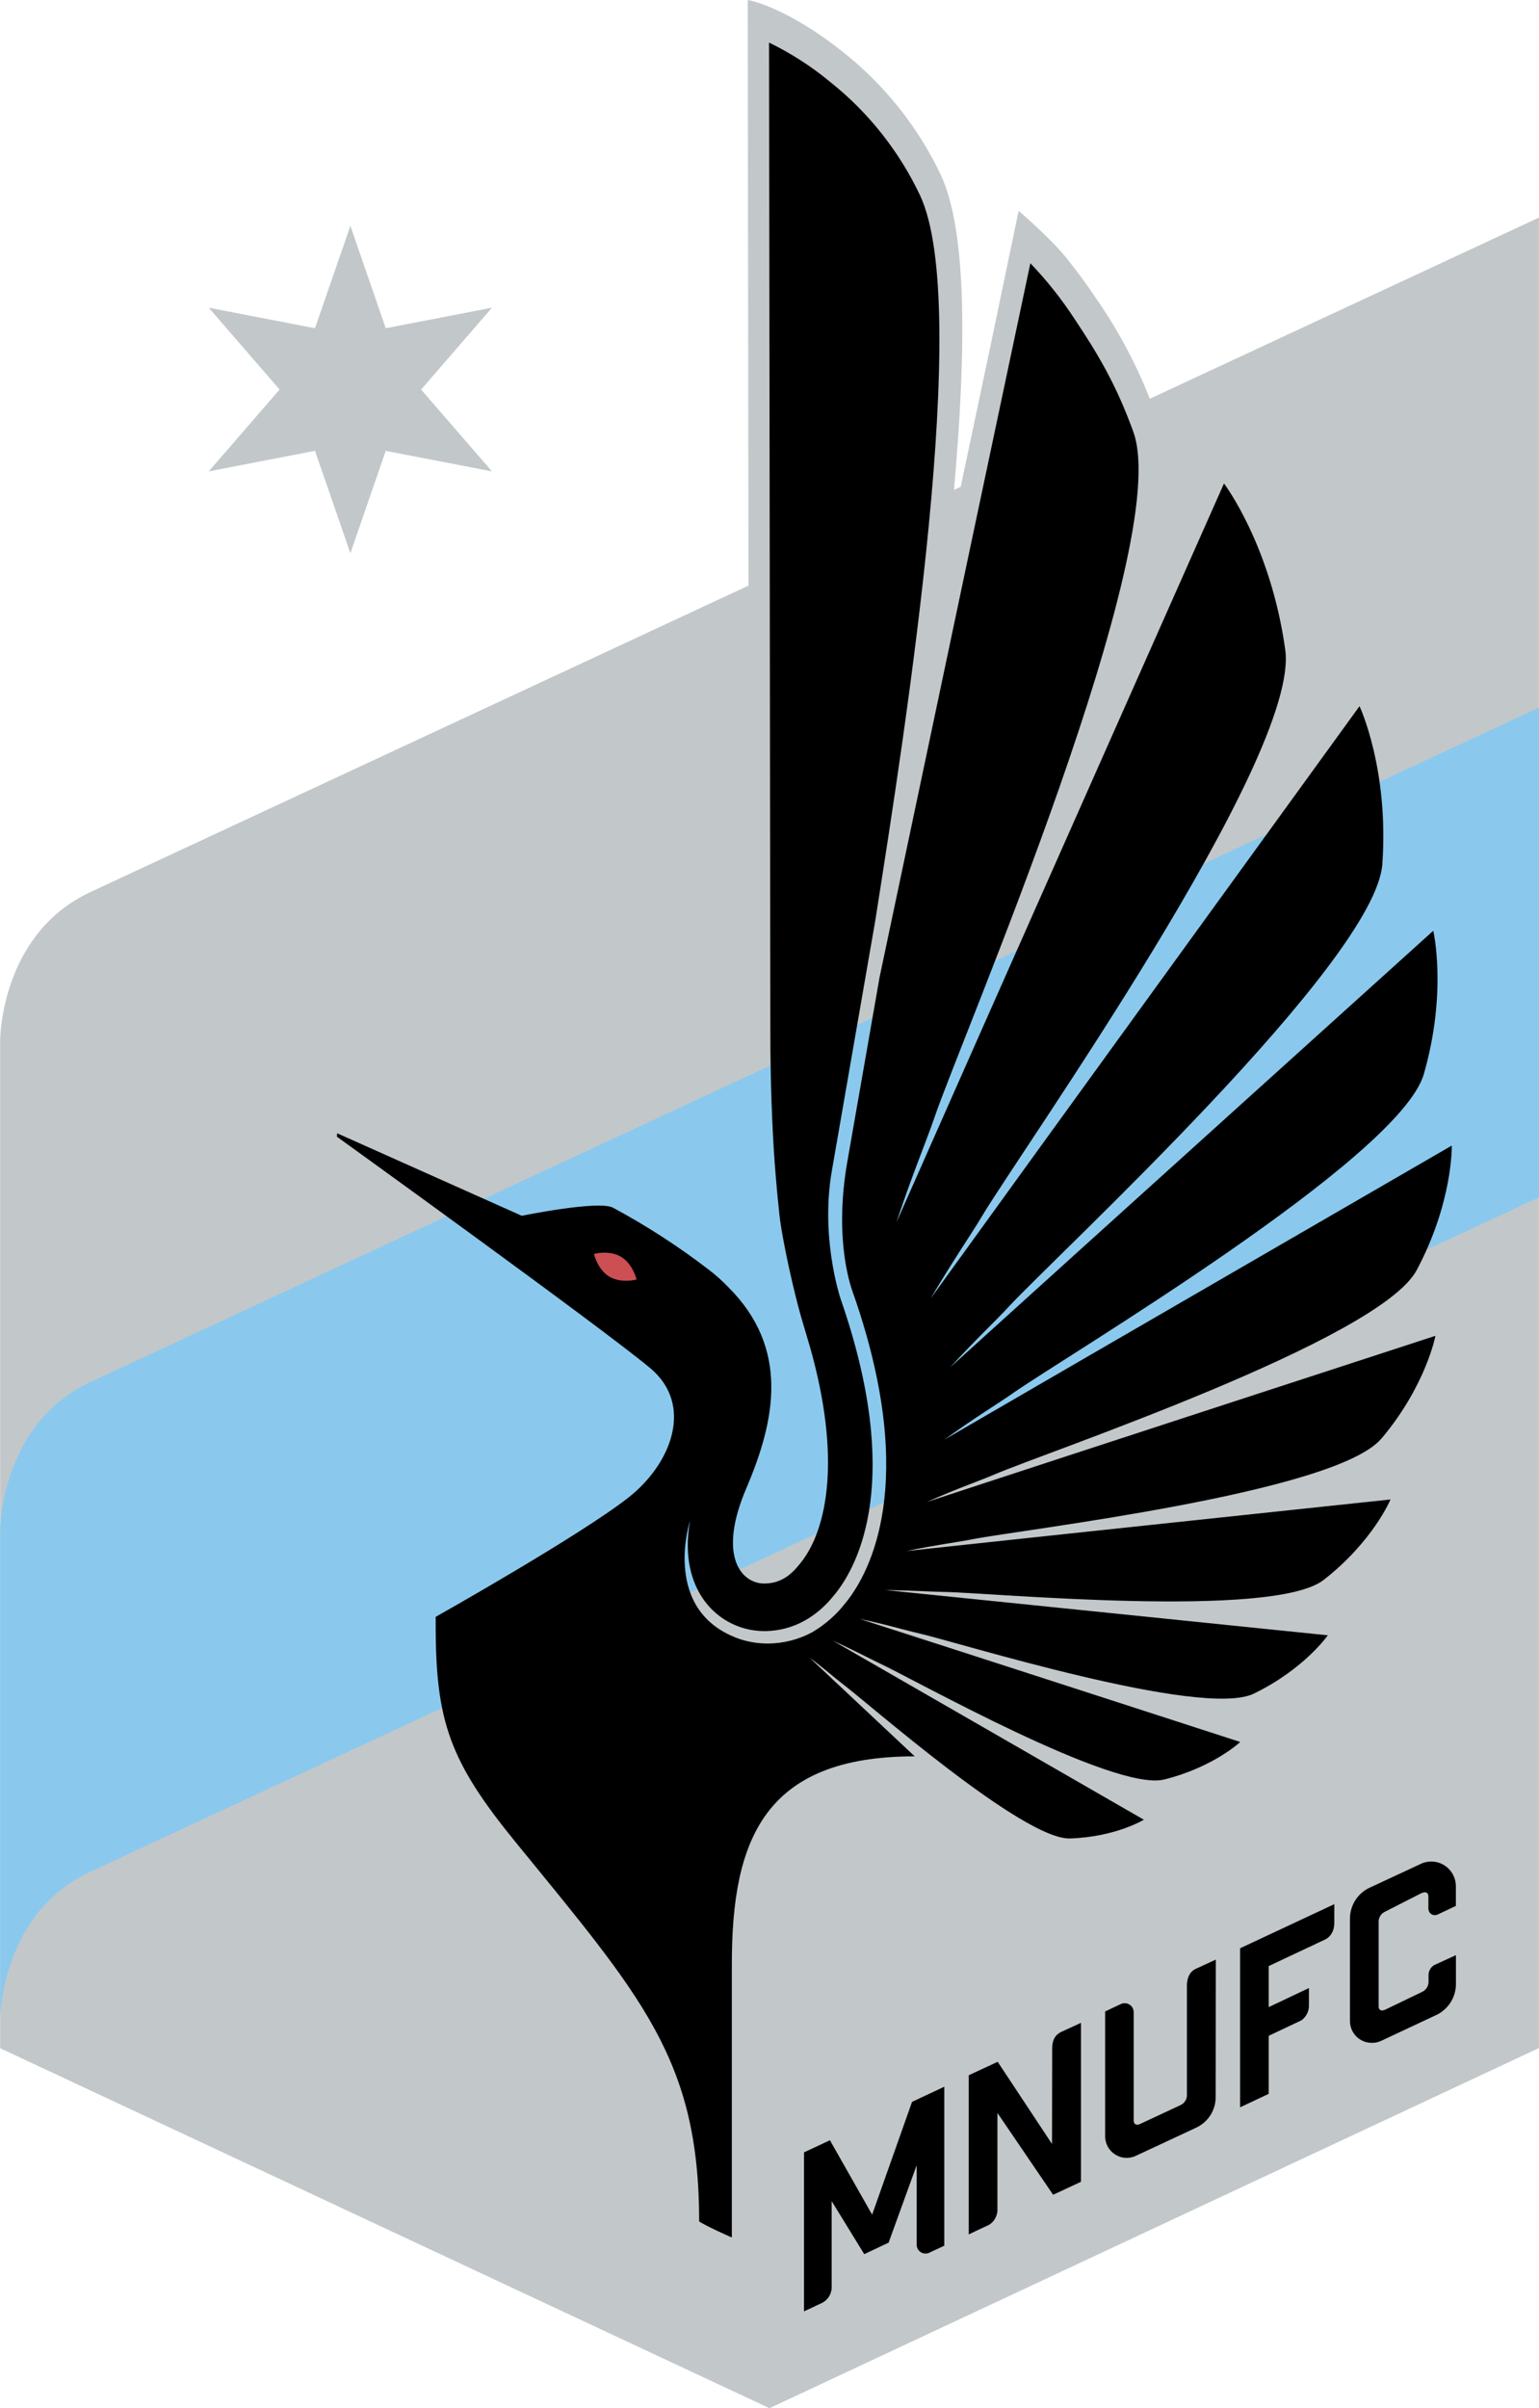 <?xml version="1.0" encoding="UTF-8"?>
<svg id="Layer_1" xmlns="http://www.w3.org/2000/svg" xmlns:xlink="http://www.w3.org/1999/xlink" viewBox="0 0 319.75 500">
  <defs>
    <style>
      .cls-1 {
        fill: none;
      }

      .cls-2 {
        fill: #c2c7ca;
      }

      .cls-3 {
        clip-path: url(#clippath);
      }

      .cls-4 {
        fill: #cb4f53;
      }

      .cls-5 {
        fill: #8ac9ed;
      }
    </style>
    <clipPath id="clippath">
      <rect class="cls-1" width="319.75" height="500"/>
    </clipPath>
  </defs>
  <g class="cls-3">
    <g>
      <path class="cls-2" d="M211.64,43.76l-5.81,27.85c-1.72,8.15-3.86,18.25-6.23,29.46l-1.4.65c2.68-30.01,2.6-53.93-2.72-65.37-4.67-9.85-11.52-18.5-20.03-25.3C163.22,1.23,155.35,0,155.35,0l.16,121.59L18.71,185.25C.06,193.98.03,215.93.03,215.93v209.33l159.84,74.74,159.86-74.77V45.18l-80.84,37.61c-2.99-7.58-6.87-14.77-11.57-21.42-1.85-2.8-3.78-5.31-5.62-7.64-3.29-4.16-10.07-9.96-10.07-9.96Z"/>
      <path class="cls-2" d="M65.44,93.6l7.36,21.26,7.34-21.25,22.07,4.26-14.72-16.99,14.72-16.99-22.07,4.26-7.34-21.26-7.36,21.26-22.07-4.26,14.72,16.99-14.72,16.99,22.07-4.27Z"/>
      <path class="cls-5" d="M18.71,286.99C.06,295.72.03,317.68.03,317.68v101.65s0-21.96,18.68-30.69l301.03-140.04v-101.68L18.71,286.99Z"/>
      <path d="M286.99,298.72c9.31-11.05,11.24-21.37,11.24-21.37,0,0-79.52,25.9-105.7,34.51,6.55-2.89,11.31-4.52,14.17-5.76,10.67-4.58,79.89-27.86,87.64-42.39,7.55-14.16,7.29-25.86,7.29-25.86,0,0-77.57,44.88-105.44,61.07,6.51-4.7,11.33-7.6,14.18-9.6,10.53-7.44,80.36-48.74,85.45-66.31,4.93-17.14,1.96-29.76,1.96-29.76,0,0-73.73,66.52-100.37,90.65,5.53-6.02,9.78-9.98,12.24-12.67,9.73-10.52,76.1-71.56,77.55-91.82,1.4-19.76-4.74-32.79-4.74-32.79,0,0-66.61,91.83-89.11,122.99,4.72-8.02,8.5-13.43,10.61-16.99,8.14-13.68,66.19-95.33,63.07-117.7-3.03-21.8-12.73-34.54-12.73-34.54,0,0-50.46,113.6-68.07,153.45,3.4-10.25,6.36-17.23,7.88-21.71,5.68-16.77,49.91-118.9,41.35-142.48-3.64-10.04-7.5-16.37-12.31-23.58-2.67-4.07-5.71-7.89-9.08-11.4-2.36,11.09-19.87,93.86-31.33,148.26l-6.71,38.36c-2.42,13.87-.14,23.12.95,26.45l.85,2.45c12.77,37.81,2.95,56.15-1.9,62.31l-.2.24c-1.92,2.5-4.31,4.6-7.03,6.19-2.82,1.51-5.97,2.3-9.17,2.32-1.87,0-3.72-.28-5.51-.82-16.82-5.56-10.71-24.5-10.66-24.69-1.4,7.89.6,13.03,2.52,15.94,1.39,2.14,3.29,3.89,5.53,5.11,2.24,1.22,4.74,1.86,7.29,1.88,8.55,0,13.28-5.81,14.78-7.69l.2-.24c4.63-5.87,14.01-23.55.99-60.98-.35-1.05-4.19-13.15-1.84-26.67l9.02-51.93c6.51-41.37,20.05-127.46,9.33-150.53-4.34-9.19-10.73-17.27-18.69-23.6-3.9-3.23-8.16-5.97-12.71-8.18l.27,205.16c0,10.96.38,19.99.9,27.4,0,0,.38,5.2.96,10.59.57,5.39,3.1,16.53,4.57,21.57l1.75,5.91c6.67,23.34,3.58,38.11-1.79,44.9-1.29,1.59-3.42,4.41-7.65,4.41-4.74,0-9.78-5.64-3.74-19.76,6.04-14.12,9.08-29.04-3.77-41.81-1.23-1.28-2.55-2.46-3.96-3.54-6.29-4.84-12.96-9.16-19.96-12.92-2.93-1.6-18.95,1.68-18.95,1.68l-38.35-17.13-.07.7s55.07,39.66,65.08,48.04c9.21,7.69,4.38,19.92-4.49,26.88-10.12,7.95-40.06,24.78-40.06,24.78v1.77c0,20.02,2.96,28.27,16.58,44.98,26.28,32.21,38.16,45.18,38.16,78.77,1.49,1.03,6.79,3.34,6.79,3.34v-56.81c0-25.78,6.72-43.09,37.99-43.09l-21.86-20.5c3.19,2.36,5.21,4.19,6.62,5.26,5.49,4.1,37.78,32.63,47.52,32.29,9.48-.31,15.33-3.89,15.33-3.89,0,0-50.55-29.1-64.62-37.17,4.67,2.1,7.76,3.79,9.71,4.7,6.92,3.19,48.65,26.71,59.14,24.12,10.21-2.54,15.8-7.79,15.8-7.79,0,0-62.29-20.18-79.06-25.55,5.75,1.2,9.63,2.4,12.03,2.93,8.26,1.87,59.05,17.8,69.85,12.58,10.52-5.11,15.37-12.11,15.37-12.11,0,0-71.01-7.27-91.99-9.4,5.07.07,9.99.37,12.31.4,9.4.13,68.29,5.7,78.81-2.49,10.26-7.99,13.9-16.71,13.9-16.71,0,0-77.02,8.15-100.54,10.7,6.29-1.31,10.8-1.86,13.56-2.42,10.24-2.03,75.53-9.58,85.07-20.92"/>
      <path class="cls-4" d="M132.26,265.67s-3.22.86-5.67-.61c-2.45-1.47-3.19-4.72-3.19-4.72,0,0,3.21-.86,5.65.61,2.44,1.47,3.21,4.71,3.21,4.71Z"/>
      <path d="M275.44,402.62s1.78-.77,1.78-3.41v-3.86l-19.57,9.16v33.02l5.95-2.8v-12.05l6.79-3.21c.52-.38.93-.88,1.21-1.46.27-.58.39-1.22.35-1.86v-3.38l-8.35,3.95v-8.52l11.84-5.57Z"/>
      <path d="M295.43,393.04c.74-.35,1.34-.08,1.34.66v2.57c0,.18.04.36.1.53.07.17.17.32.3.45.13.13.29.23.45.29.17.07.35.1.53.09.16,0,.31-.04.46-.09l3.87-1.82v-4.19c-.03-1.35-.59-2.64-1.56-3.59-.97-.94-2.28-1.46-3.64-1.44-.63.01-1.25.14-1.83.37l-11.05,5.14c-1.17.58-2.16,1.48-2.85,2.59-.69,1.11-1.07,2.39-1.08,3.7v21.29c0,.61.12,1.21.35,1.77s.58,1.07,1.01,1.49c.43.43.94.76,1.51.98.56.22,1.17.33,1.77.32.66-.01,1.32-.16,1.92-.45l11.57-5.43c1.16-.59,2.14-1.49,2.83-2.6.68-1.11,1.05-2.39,1.06-3.69v-6.04l-4.47,2.04c-.38.21-.69.52-.9.9-.22.37-.33.8-.32,1.23v1.54c-.04.41-.18.8-.41,1.14-.24.34-.56.61-.93.78l-7.69,3.7c-.75.36-1.34.09-1.34-.65v-17.8c.04-.41.18-.8.41-1.14.23-.33.56-.6.93-.77l7.64-3.89Z"/>
      <path d="M218.57,445.14l-11.29-17.06-6.01,2.8v33.04s2.49-1.2,4.26-2.01c.57-.36,1.02-.87,1.32-1.48.3-.6.43-1.28.38-1.95v-19.78l11.57,16.99,5.79-2.7v-33l-4.16,1.91c-.42.26-1.82.86-1.82,3.37l-.04,19.87Z"/>
      <path d="M190.45,466.13v-16.57l-5.83,16.07-5.06,2.39-6.77-11.01v17.58c.05.72-.11,1.44-.46,2.07-.35.63-.89,1.15-1.53,1.48l-3.76,1.76v-33.01l5.39-2.52,8.77,15.45,8.29-23.42,6.7-3.14v33l-3.2,1.5c-.27.11-.57.15-.87.13-.3-.03-.58-.12-.83-.29-.25-.16-.46-.38-.6-.63-.15-.26-.23-.55-.24-.84h0Z"/>
      <path d="M229.61,417.64v25.92c0,.76.19,1.5.56,2.16.37.66.89,1.22,1.53,1.62.64.4,1.37.64,2.12.68.75.04,1.51-.1,2.19-.43h0l12.42-5.79c1.23-.55,2.28-1.45,3.02-2.58.74-1.13,1.13-2.46,1.12-3.81l.04-28.55-4.19,1.93c-1.57.74-1.82,2.47-1.82,3.49v22.88c-.03.41-.17.8-.41,1.14-.23.34-.55.61-.93.78l-8.39,3.91c-.73.35-1.33.08-1.33-.7v-22.49c0-.31-.07-.62-.22-.9-.15-.28-.36-.51-.62-.68-.26-.17-.56-.28-.87-.3-.31-.03-.62.03-.91.15l-3.3,1.55Z"/>
    </g>
  </g>
</svg>